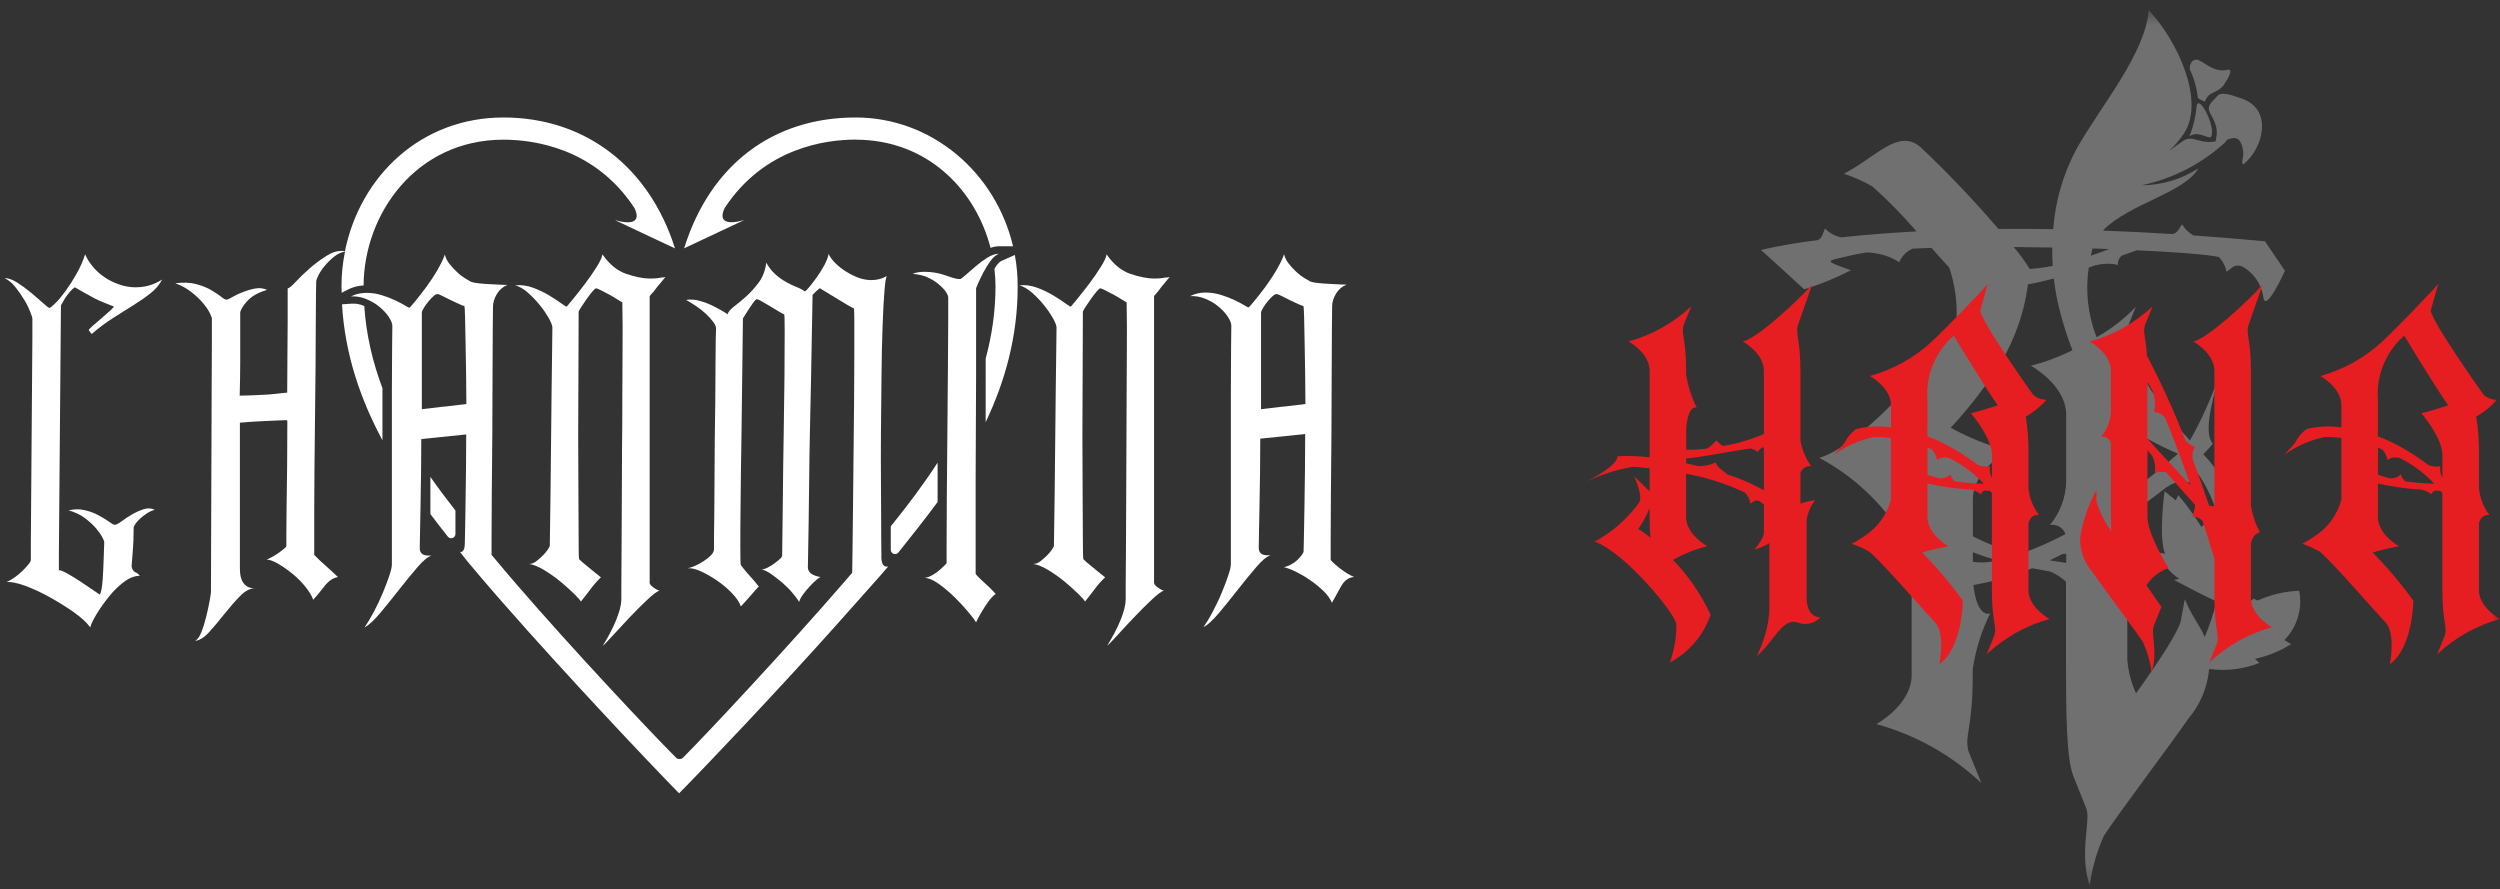 <svg width="149" height="53" viewBox="0 0 149 53" fill="none" xmlns="http://www.w3.org/2000/svg">
<rect x="0" y="0" width="149" height="53" fill="#333333" stroke="none"/>
<mask id="mask0_1_268" style="mask-type:luminance" maskUnits="userSpaceOnUse" x="94" y="0" width="56" height="53">
<path d="M149.003 0.605H94.414V52.791H149.003V0.605Z" fill="white"/>
</mask>
<g mask="url(#mask0_1_268)">
<path d="M130.915 6.344C130.865 6.94 130.728 7.526 130.508 8.083V8.113C130.994 7.784 131.565 8.259 131.764 8.176C132.133 7.631 131.016 5.51 130.917 6.341" fill="#717071"/>
<path d="M130.632 4.408C130.799 4.812 130.913 5.236 130.971 5.669C130.998 5.788 130.971 5.828 131.049 5.881C131.164 5.954 131.288 6.013 131.417 6.055C131.62 5.427 132.095 5.604 132.514 5.098C132.59 4.982 133.243 4.049 132.744 4.162C131.992 4.336 131.468 3.775 131.069 3.602C130.995 3.56 130.908 3.547 130.825 3.565C130.741 3.583 130.668 3.631 130.617 3.7C130.572 3.764 130.54 3.836 130.522 3.913C130.505 3.989 130.503 4.069 130.516 4.146C130.536 4.202 130.611 4.349 130.632 4.407" fill="#717071"/>
<path d="M136.149 38.149C136.523 37.768 136.8 37.301 136.954 36.789C137.108 36.277 137.135 35.736 137.033 35.211C136.175 35.242 135.331 35.44 134.548 35.794L134.309 35.675C133.779 36.166 133.297 36.706 132.868 37.287L132.669 37.142C133.467 34.958 133.64 32.595 133.166 30.318C132.84 29.096 132.203 27.979 131.318 27.077C131.522 26.865 131.712 26.656 131.887 26.45C131.351 25.821 131.754 24.176 132.312 22.213C131.846 23.614 131.246 24.968 130.519 26.254C129.391 25.028 128.406 23.678 127.585 22.228C127.375 22.765 127.31 23.347 127.395 23.917C127.169 23.665 126.948 23.395 126.733 23.121C126.608 21.281 126.307 20.883 126.549 20.128L127.297 18.284C126.611 19.002 125.822 19.613 124.956 20.098C124.44 18.779 124.279 17.348 124.489 15.947L124.932 15.793L124.918 15.81C125.348 15.697 125.8 15.69 126.234 15.788C126.219 15.683 126.233 15.576 126.275 15.478C126.316 15.38 126.383 15.295 126.469 15.233C126.81 15.107 127.107 14.997 127.345 14.917C129.404 15.012 131.053 15.131 131.844 15.246C131.987 15.267 132.125 15.295 132.259 15.326C132.484 15.57 132.638 15.87 132.704 16.195C132.965 16.053 133.139 15.679 133.66 15.893C133.987 16.078 134.268 16.335 134.481 16.645C134.695 16.954 134.835 17.308 134.891 17.68C134.998 18.77 136.183 16.138 136.183 16.138L134.992 14.38C133.512 14.242 132.09 14.126 130.725 14.032C130.449 13.874 130.218 13.646 130.056 13.371C129.887 13.555 129.827 13.87 129.488 13.95C128.035 13.859 126.65 13.79 125.331 13.743C126.876 12.136 130.202 11.496 131.021 10.035C130.013 10.689 128.838 11.038 127.637 11.042C129.491 10.654 131.207 9.775 132.606 8.499C132.655 8.447 132.697 8.388 132.729 8.325C133.157 8.178 133.553 8.07 133.696 9.026C133.741 9.328 133.555 9.67 133.69 9.808C134.902 8.86 135.528 6.455 133.516 5.842C132.935 5.632 132.435 5.494 132.212 5.668C132.031 5.866 131.66 6.166 131.647 6.421C131.635 6.704 131.831 6.868 132.004 7.314C132.1 7.544 132.138 7.794 132.116 8.042L132.053 8.426C131.01 8.613 130.714 7.999 130.102 8.406C129.865 8.564 129.575 8.774 129.264 9.008C129.612 8.686 129.92 8.323 130.181 7.927C131.417 5.99 129.8 2.464 128.065 0.605C127.868 3.19 125.231 6.276 123.775 8.851C122.974 10.336 122.496 11.974 122.37 13.657C121.223 13.638 120.135 13.634 119.106 13.645C117.644 11.934 116.091 10.304 114.454 8.76C113.124 7.64 111.827 9.36 109.896 10.354C110.487 10.552 111.058 10.806 111.601 11.113C112.532 11.949 113.41 12.844 114.227 13.791C112.483 13.885 110.991 14.011 109.747 14.146C109.373 14.081 109.031 13.895 108.772 13.618C108.648 13.837 108.661 14.161 108.337 14.313C107.2 14.447 106.07 14.641 104.953 14.895C104.953 14.895 107.395 17.108 107.527 17.243C108.489 16.948 109.422 16.568 110.316 16.108C108.577 15.477 108.818 15.59 110.368 15.212C110.619 15.15 110.928 15.095 111.282 15.046C111.96 15.065 112.621 15.265 113.195 15.626C113.346 15.262 113.634 14.972 113.997 14.819C114.355 14.801 114.728 14.786 115.114 14.773C115.479 15.177 115.838 15.579 116.178 15.959C116.52 16.968 116.665 18.033 116.607 19.097C116.364 20.362 111.186 26.48 108.432 27.289C110.194 28.229 111.716 29.561 112.882 31.183C113.327 31.84 112.397 33.812 112.397 33.812L113.934 32.309V40.24C113.934 42.009 111.832 43.156 111.832 43.156C114.173 43.801 116.32 45.006 118.09 46.668L117.341 44.824C117.042 43.889 117.575 43.502 117.575 40.241V39.873C117.747 38.719 118.099 37.599 118.618 36.554C118.618 36.554 117.85 36.919 117.612 34.866C118.047 34.791 118.632 34.67 119.383 34.476C119.974 34.315 120.553 34.111 121.115 33.867C121.486 33.938 121.846 34.003 122.187 34.062C122.534 34.208 122.854 34.413 123.133 34.666V39.269C123.133 42.531 123.156 45.221 123.576 46.264L124.344 48.186C124.628 48.894 123.899 50.816 124.546 52.787C124.682 51.757 124.968 50.752 125.396 49.804C126.206 48.554 129.434 44.279 130.42 42.84C131.131 42.003 131.566 40.966 131.665 39.872C132.677 40.01 133.707 39.885 134.656 39.511L134.395 39.269C135.159 39.103 135.888 38.807 136.55 38.392L136.149 38.149ZM126.785 25.712C127.209 25.845 127.626 25.999 128.034 26.173C128.61 26.494 129.202 26.784 129.808 27.043C128.82 27.904 127.807 28.727 126.785 29.478V25.712ZM124.611 15.244C124.641 15.098 124.675 14.953 124.712 14.809C125.051 14.819 125.385 14.831 125.712 14.843C125.356 14.981 124.987 15.116 124.611 15.242M122.314 14.752C122.31 15.115 122.319 15.481 122.342 15.849C121.887 15.935 121.426 15.996 120.964 16.031V16.019C120.683 15.562 120.366 15.129 120.016 14.723C120.78 14.728 121.552 14.738 122.314 14.752ZM118.787 22.319C119.9 20.72 120.614 18.877 120.867 16.946C121.364 16.859 121.884 16.739 122.408 16.598C122.486 17.28 122.613 17.956 122.789 18.62C122.988 19.384 123.23 20.136 123.516 20.872C122.727 21.269 121.898 21.579 121.042 21.798C121.042 21.798 123.144 22.945 123.144 24.714V28.676C123.13 29.631 122.788 30.553 122.174 31.285C122.368 31.253 122.567 31.29 122.737 31.389C122.906 31.488 123.036 31.644 123.103 31.83C122.276 32.273 121.418 32.655 120.535 32.971C120.396 32.787 120.31 32.568 120.286 32.338C120.125 32.479 119.932 32.579 119.723 32.628C119.515 32.677 119.297 32.674 119.09 32.62C118.573 32.436 118.069 32.216 117.582 31.963V29.773C117.582 28.004 119.684 26.857 119.684 26.857C118.491 26.549 117.342 26.091 116.265 25.491C117.186 24.499 118.029 23.437 118.787 22.315M112.809 28.559C113.25 28.312 113.661 28.015 114.033 27.673C113.981 28.205 113.941 28.881 113.941 29.773V30.632C113.64 29.902 113.261 29.208 112.811 28.56M117.584 33.491V32.915C118.068 33.103 118.562 33.264 119.063 33.399C118.58 33.524 118.078 33.553 117.584 33.486M122.923 33.02C122.992 33.02 123.067 33.011 123.146 33V33.55C122.828 33.505 122.5 33.455 122.166 33.398C122.413 33.279 122.666 33.153 122.922 33.021M126.786 39.27V30.734C127.616 30.178 128.421 29.594 129.166 29.002L129.155 29.027C129.346 28.882 129.568 28.783 129.802 28.736C130.037 28.689 130.279 28.695 130.511 28.754C130.49 28.463 130.236 28.16 130.598 27.788C130.78 27.986 130.955 28.189 131.12 28.402C131.738 29.358 132.159 30.426 132.36 31.546C132.561 32.666 132.538 33.814 132.291 34.925C132.16 33.651 131.875 32.397 131.444 31.191L131.201 31.399C130.79 30.735 130.329 30.102 129.823 29.508L129.679 29.822L129.009 29.277C129.009 29.277 128.635 31.997 129.035 32.995L128.647 32.942C128.875 33.586 129.313 34.135 129.891 34.5L129.571 34.562C129.571 34.562 131.473 35.588 132.104 35.836C131.929 36.564 131.694 37.276 131.401 37.964C131.102 37.238 130.618 36.723 130.216 35.71L130.003 36.841C130.003 37.409 128.725 39.348 127.307 41.322C127.012 40.677 126.835 39.985 126.785 39.278" fill="#717071"/>
<path d="M107.675 35.581V30.987C107.741 30.557 107.915 30.151 108.183 29.808C107.884 29.849 107.59 29.918 107.305 30.015V28.212C107.338 28.073 107.423 27.951 107.542 27.872C107.662 27.793 107.807 27.763 107.948 27.787C107.622 27.333 107.402 26.811 107.305 26.26V22.097C107.305 20.146 106.985 19.916 107.164 19.356L108.006 16.956C107.15 17.931 104.725 20.174 103.87 20.353C103.87 20.353 105.127 21.039 105.127 22.097V25.865C104.347 26.202 103.529 26.442 102.692 26.581C102.542 26.493 102.409 26.379 102.299 26.244C102.141 26.429 101.959 26.592 101.758 26.729C101.341 26.79 100.919 26.814 100.498 26.8V25.583C100.599 24.052 101.124 24.301 101.124 24.301C100.811 23.673 100.598 23.001 100.493 22.307V22.096C100.493 20.145 100.174 19.915 100.353 19.355L100.801 18.252C99.744 19.246 98.46 19.967 97.061 20.352C97.061 20.352 98.318 21.039 98.318 22.096V27.254C97.683 27.178 97.043 27.158 96.405 27.193C96.36 27.686 95.488 28.2 94.414 28.781C95.335 28.31 96.324 27.985 97.345 27.82C97.67 27.844 97.994 27.873 98.316 27.907V29.285L97.396 28.387C97.396 28.387 97.953 29.567 97.687 29.96C96.989 30.93 96.077 31.726 95.023 32.288C96.668 32.771 99.764 36.431 99.91 37.187C99.922 37.97 99.79 38.749 99.523 39.484C100.662 38.879 101.529 37.865 101.949 36.645C101.395 35.431 100.636 34.322 99.704 33.366C100.347 33.008 101.034 32.733 101.748 32.55C101.748 32.55 100.491 31.863 100.491 30.81V28.236C101.701 28.451 102.878 28.826 103.988 29.352C104.176 29.522 104.293 29.758 104.315 30.01C104.481 29.942 104.607 29.729 104.903 29.889C104.981 29.945 105.056 30.005 105.128 30.069V31.739C105.128 32.111 104.56 32.759 104.56 32.759C104.873 32.671 105.173 32.541 105.452 32.372V36.44C105.383 37.365 105.128 38.267 104.702 39.092C105.67 38.337 106.223 36.794 107.118 37.096C107.352 37.192 107.609 37.214 107.855 37.16C108.102 37.106 108.326 36.978 108.498 36.794C108.111 36.794 107.675 36.522 107.675 35.584M98.371 32.062C98.148 31.857 97.902 31.679 97.638 31.532C97.908 31.144 98.135 30.728 98.316 30.291V30.807C98.316 31.342 98.34 31.744 98.371 32.062ZM105.062 29.186C104.395 28.813 103.692 28.511 102.963 28.284C102.767 28.098 102.376 27.894 102.247 27.566C101.927 27.716 101.576 27.791 101.223 27.783C100.982 27.725 100.738 27.669 100.493 27.614V27.323C101.345 27.27 103.107 26.888 104.356 26.73C104.503 26.768 104.638 26.84 104.752 26.939C104.825 26.83 104.922 26.737 105.034 26.667H105.127V29.229L105.062 29.189" fill="#E71E21"/>
<path d="M120.898 35.149V31.182C121.047 30.593 121.526 30.699 121.526 30.699C121.17 30.234 120.952 29.678 120.898 29.094V27.124C120.91 26.356 120.856 25.589 120.735 24.831C121.201 24.564 121.621 24.224 121.979 23.823C121.693 23.829 121.415 23.732 121.196 23.549C120.976 23.274 117.909 18.904 118.031 18.476C118.153 18.048 118.471 16.918 118.471 16.918C118.154 17.316 116.003 19.545 115.185 20.31C114.127 21.303 112.844 22.024 111.445 22.41C111.445 22.41 112.702 23.096 112.702 24.154V25.477C112.006 25.371 111.297 25.404 110.614 25.574C110.324 25.795 110.089 26.08 109.927 26.406C109.784 26.589 109.615 26.754 109.289 27.11C110.015 26.585 110.846 26.221 111.724 26.044C112.05 26.041 112.376 26.061 112.699 26.104V29.785C112.459 30.676 111.897 31.447 111.122 31.949C110.88 32.118 110.628 32.273 110.367 32.411C110.721 32.529 111.063 32.682 111.388 32.865C111.98 33.289 114.81 36.56 115.312 37.079C115.813 37.598 115.726 38.829 115.588 39.585C116.971 38.591 116.987 35.799 116.987 35.799C116.254 34.782 115.443 33.822 114.562 32.929C115.079 32.776 115.604 32.652 116.134 32.557C116.134 32.557 114.878 31.87 114.878 30.813V28.82C115.738 29.013 116.614 29.134 117.495 29.182C117.702 29.24 117.897 29.334 118.071 29.461C118.086 29.411 118.111 29.366 118.144 29.327C118.178 29.288 118.219 29.256 118.265 29.235C118.396 29.243 118.514 29.252 118.613 29.261L118.716 29.385V35.15C118.716 37.101 119.036 37.332 118.856 37.891L118.409 38.994C119.466 38 120.749 37.279 122.148 36.894C122.148 36.894 120.891 36.208 120.891 35.15M114.878 24.155C114.878 23.882 114.872 23.646 114.861 23.434C114.868 22.784 115.013 22.142 115.286 21.551C115.558 20.96 115.953 20.433 116.443 20.005C116.643 20.331 118.182 22.889 119.064 24.158C118.494 24.346 117.857 24.543 117.462 24.625C117.462 24.625 118.719 26.068 118.719 27.125V28.447L118.69 28.416C118.602 28.22 118.569 28.003 118.593 27.789C118.359 27.822 118.121 27.8 117.897 27.724C117.441 27.376 116.964 27.057 116.468 26.767C115.96 26.466 115.426 26.21 114.873 26.003L114.878 24.155ZM116.515 28.692C116.376 28.587 116.281 28.435 116.247 28.264C116.159 28.357 116.05 28.427 115.929 28.468C115.808 28.509 115.678 28.52 115.552 28.5C115.326 28.442 115.102 28.375 114.881 28.297V26.678C114.966 26.711 115.051 26.746 115.134 26.782C115.297 26.958 115.405 27.178 115.445 27.414C115.552 27.335 115.677 27.285 115.809 27.267C115.941 27.248 116.076 27.263 116.2 27.31C116.963 27.695 117.652 28.209 118.238 28.83C117.662 28.816 117.088 28.769 116.518 28.689" fill="#E71E21"/>
<path d="M147.745 35.149V31.182C147.895 30.593 148.374 30.699 148.374 30.699C148.018 30.234 147.8 29.678 147.745 29.094V27.124C147.758 26.356 147.703 25.589 147.583 24.831C148.048 24.564 148.468 24.224 148.826 23.823C148.541 23.829 148.263 23.732 148.044 23.549C147.823 23.274 144.757 18.904 144.879 18.476C145.001 18.048 145.319 16.918 145.319 16.918C145.001 17.316 142.851 19.545 142.032 20.31C140.975 21.303 139.691 22.024 138.293 22.41C138.293 22.41 139.549 23.096 139.549 24.154V25.477C138.854 25.371 138.145 25.404 137.462 25.574C137.172 25.795 136.937 26.08 136.775 26.406C136.632 26.589 136.463 26.754 136.137 27.11C136.863 26.585 137.693 26.221 138.572 26.044C138.898 26.041 139.224 26.061 139.547 26.104V29.785C139.307 30.676 138.745 31.447 137.97 31.949C137.728 32.118 137.476 32.273 137.215 32.411C137.569 32.529 137.911 32.682 138.235 32.865C138.828 33.289 141.657 36.56 142.159 37.079C142.661 37.598 142.574 38.829 142.436 39.585C143.819 38.591 143.835 35.799 143.835 35.799C143.101 34.782 142.29 33.822 141.41 32.929C141.927 32.776 142.452 32.652 142.982 32.557C142.982 32.557 141.725 31.87 141.725 30.813V28.82C142.586 29.013 143.461 29.134 144.342 29.182C144.549 29.24 144.745 29.334 144.919 29.461C144.933 29.411 144.958 29.366 144.992 29.327C145.025 29.288 145.066 29.256 145.113 29.235C145.244 29.243 145.361 29.252 145.461 29.261L145.564 29.385V35.15C145.564 37.101 145.883 37.332 145.704 37.891L145.256 38.994C146.314 38 147.597 37.279 148.996 36.894C148.996 36.894 147.739 36.208 147.739 35.15M141.726 24.155C141.726 23.882 141.719 23.646 141.709 23.434C141.716 22.784 141.861 22.142 142.133 21.551C142.406 20.96 142.8 20.433 143.291 20.005C143.491 20.331 145.03 22.889 145.912 24.158C145.341 24.346 144.705 24.543 144.31 24.625C144.31 24.625 145.567 26.068 145.567 27.125V28.447L145.535 28.417C145.448 28.22 145.414 28.004 145.438 27.79C145.204 27.823 144.966 27.801 144.742 27.725C144.286 27.377 143.809 27.057 143.313 26.768C142.805 26.467 142.271 26.211 141.718 26.004L141.726 24.155ZM143.363 28.692C143.224 28.587 143.129 28.435 143.095 28.264C143.007 28.357 142.898 28.427 142.776 28.468C142.655 28.509 142.526 28.52 142.399 28.5C142.173 28.442 141.95 28.375 141.729 28.297V26.678C141.814 26.711 141.898 26.746 141.982 26.782C142.145 26.958 142.253 27.178 142.292 27.414C142.4 27.335 142.525 27.285 142.657 27.267C142.789 27.248 142.923 27.263 143.048 27.31C143.81 27.695 144.5 28.209 145.086 28.83C144.51 28.816 143.936 28.769 143.366 28.689" fill="#E71E21"/>
<path d="M134.155 35.634V32.443C134.242 31.787 134.69 31.723 134.69 31.723C134.423 31.227 134.242 30.69 134.155 30.134V22.098C134.155 20.147 133.836 19.916 134.015 19.357L134.857 16.957C134 17.932 131.575 20.175 130.72 20.354C130.72 20.354 131.977 21.04 131.977 22.098V30.174C131.87 30.177 131.762 30.163 131.66 30.13C131.331 29.145 131.01 28.235 130.696 27.4C130.638 27.144 130.679 26.875 130.812 26.648C130.596 26.56 130.404 26.422 130.252 26.245C129.584 24.522 128.818 22.838 127.959 21.201C127.886 20.058 127.698 19.819 127.846 19.361L128.294 18.258C127.237 19.252 125.953 19.973 124.554 20.358C124.554 20.358 125.811 21.045 125.811 22.102V24.472C125.802 25.043 125.598 25.594 125.231 26.031C125.362 26.01 125.496 26.041 125.605 26.117C125.713 26.194 125.787 26.309 125.811 26.44V30.812C125.811 31.105 125.819 31.387 125.83 31.659C125.446 31.119 125.148 30.523 124.947 29.891V29.213C124.472 30.08 124.145 31.021 123.979 31.996C123.946 32.774 124.212 33.535 124.725 34.121C125.314 34.981 127.247 37.538 127.73 38.286C127.985 38.853 128.157 39.454 128.237 40.071C128.624 38.891 128.189 37.742 128.358 37.319L128.818 36.17C128.818 36.17 128.444 35.638 127.93 34.881C128.244 34.404 128.706 34.042 129.245 33.852C129.245 33.852 127.989 31.872 127.989 30.815V26.825C128.08 26.941 128.175 27.059 128.274 27.179C128.424 27.486 128.478 27.831 128.428 28.168C128.647 28.117 128.873 28.11 129.095 28.147C129.658 28.794 130.264 29.461 130.834 30.097C130.808 30.336 130.749 30.57 130.66 30.793C130.777 30.785 130.894 30.806 131.002 30.853C131.109 30.901 131.203 30.973 131.277 31.064C131.546 31.886 131.786 32.654 131.979 33.303V35.639C131.979 37.589 132.298 37.821 132.119 38.38L131.671 39.483C132.728 38.489 134.012 37.768 135.411 37.383C135.411 37.383 134.154 36.696 134.154 35.639M127.985 22.78L128.057 22.891C128.135 23.008 128.219 23.152 128.308 23.315L128.29 23.306C128.443 23.705 128.474 24.141 128.382 24.558C128.508 24.564 128.632 24.596 128.745 24.654C128.858 24.711 128.957 24.791 129.036 24.89C129.518 26.042 130.054 27.488 130.557 28.933C129.634 27.922 128.664 26.92 127.984 26.144L127.985 22.78Z" fill="#E71E21"/>
</g>
<path d="M38.903 17.449C38.995 17.335 39.091 17.207 39.196 17.065C39.338 16.9 39.494 16.717 39.658 16.511C39.576 16.534 39.494 16.543 39.411 16.543C39.205 16.585 38.99 16.603 38.766 16.603C38.354 16.603 37.878 16.511 37.338 16.328C36.794 16.145 36.318 15.756 35.906 15.161C35.883 15.326 35.773 15.573 35.568 15.898C35.362 16.228 35.133 16.562 34.877 16.9C34.62 17.239 34.382 17.541 34.167 17.806C33.952 18.072 33.824 18.227 33.783 18.269C33.76 18.291 33.655 18.227 33.458 18.085C33.261 17.944 33.023 17.784 32.735 17.61C32.447 17.436 32.126 17.28 31.765 17.147C31.403 17.015 31.051 16.969 30.703 17.01C30.95 17.07 31.202 17.216 31.458 17.44C31.714 17.665 31.952 17.912 32.167 18.177C32.383 18.442 32.561 18.708 32.707 18.959C32.849 19.216 32.922 19.403 32.922 19.527C32.922 19.609 32.918 19.989 32.909 20.666C32.9 21.344 32.891 22.158 32.877 23.11C32.868 24.062 32.854 25.087 32.845 26.185C32.836 27.283 32.826 28.304 32.813 29.247C32.803 30.189 32.79 30.967 32.781 31.585C32.772 32.198 32.767 32.518 32.767 32.537C32.767 32.555 32.73 32.624 32.662 32.738C32.589 32.852 32.492 32.967 32.369 33.09C32.245 33.214 32.113 33.333 31.971 33.443C31.829 33.557 31.682 33.612 31.541 33.612C31.806 33.653 32.113 33.781 32.465 33.996C32.813 34.212 33.142 34.445 33.449 34.701C33.755 34.957 34.021 35.2 34.25 35.424C34.474 35.648 34.597 35.795 34.62 35.854C34.721 35.731 34.835 35.589 34.959 35.424C35.082 35.26 35.201 35.104 35.311 34.962C35.426 34.82 35.531 34.697 35.632 34.591C35.732 34.491 35.796 34.427 35.815 34.408C35.732 34.349 35.627 34.257 35.49 34.148C35.357 34.038 35.22 33.923 35.073 33.809C34.931 33.694 34.808 33.594 34.703 33.502C34.597 33.411 34.538 33.351 34.52 33.333C34.497 33.315 34.487 32.939 34.487 32.212C34.487 31.484 34.483 30.574 34.474 29.475C34.465 28.377 34.46 27.201 34.46 25.938C34.46 24.675 34.465 23.504 34.474 22.415C34.483 21.325 34.487 20.044 34.487 18.571C34.487 18.552 34.533 18.47 34.625 18.323C34.716 18.182 34.826 18.021 34.945 17.848C35.069 17.674 35.188 17.518 35.297 17.385C35.412 17.253 35.485 17.184 35.526 17.184C35.568 17.184 35.668 17.225 35.833 17.308C35.998 17.39 36.172 17.482 36.355 17.582C36.538 17.683 36.702 17.784 36.844 17.875C36.986 17.966 37.068 18.012 37.091 18.012C37.11 19.019 37.114 19.93 37.105 20.749C37.096 21.568 37.091 22.506 37.091 23.563C37.091 24.62 37.087 25.7 37.073 26.808C37.064 27.915 37.059 28.995 37.059 30.052C37.059 31.109 37.055 32.052 37.045 32.88C37.036 33.708 37.032 34.381 37.032 34.893V35.694C37.032 35.918 36.986 36.179 36.895 36.477C36.803 36.774 36.689 37.062 36.556 37.337C36.423 37.611 36.295 37.859 36.172 38.074C36.048 38.289 35.966 38.426 35.924 38.49C35.989 38.449 36.172 38.261 36.478 37.923C36.785 37.584 37.123 37.223 37.494 36.829C37.865 36.44 38.222 36.079 38.569 35.754C38.917 35.424 39.164 35.241 39.306 35.2C39.201 35.177 39.077 35.113 38.922 34.999C38.766 34.884 38.702 34.779 38.72 34.674V17.646C38.72 17.646 38.798 17.559 38.89 17.445" fill="white"/>
<path d="M52.533 33.145C52.533 32.711 52.52 32.715 52.52 32.07C52.52 31.937 52.52 31.805 52.52 31.658C52.52 30.83 52.515 29.883 52.506 28.83C52.497 27.773 52.497 26.693 52.506 25.586C52.515 24.478 52.524 23.389 52.538 22.323C52.547 21.257 52.57 20.296 52.602 19.445C52.634 18.593 52.666 17.898 52.712 17.353C52.753 16.809 52.803 16.507 52.867 16.447C52.579 16.612 52.272 16.694 51.943 16.694C51.636 16.694 51.339 16.63 51.051 16.511C50.762 16.388 50.502 16.246 50.268 16.081C50.03 15.916 49.838 15.747 49.682 15.573C49.527 15.399 49.431 15.248 49.389 15.129C49.348 15.335 49.261 15.559 49.129 15.807C48.996 16.054 48.85 16.283 48.699 16.498C48.543 16.713 48.401 16.905 48.268 17.065C48.136 17.23 48.035 17.331 47.975 17.372C47.834 17.271 47.66 17.175 47.454 17.097C47.248 17.015 47.037 16.914 46.822 16.791C46.607 16.667 46.401 16.52 46.209 16.347C46.012 16.173 45.834 15.944 45.669 15.656C45.61 16.127 45.454 16.53 45.207 16.855C44.96 17.184 44.708 17.459 44.452 17.687C44.196 17.912 43.962 18.108 43.743 18.273C43.528 18.438 43.4 18.593 43.358 18.735C43.317 18.694 43.207 18.621 43.033 18.52C42.859 18.42 42.654 18.31 42.416 18.195C42.178 18.081 41.926 17.989 41.661 17.921C41.395 17.848 41.139 17.834 40.892 17.875C41.075 17.98 41.276 18.099 41.491 18.246C41.706 18.387 41.903 18.543 42.077 18.708C42.251 18.873 42.397 19.033 42.507 19.184C42.621 19.339 42.676 19.468 42.676 19.568C42.676 19.632 42.672 19.861 42.658 20.259C42.649 20.657 42.644 21.17 42.644 21.797C42.644 22.424 42.64 23.124 42.631 23.902C42.621 24.68 42.612 25.476 42.599 26.286C42.59 27.096 42.585 27.883 42.585 28.656C42.585 29.43 42.58 30.111 42.571 30.715C42.562 31.32 42.553 31.992 42.553 32.729C42.553 32.852 42.493 32.976 42.37 33.1C42.246 33.223 42.095 33.342 41.926 33.452C41.752 33.566 41.578 33.658 41.404 33.731C41.23 33.804 41.093 33.85 40.988 33.868C41.194 33.85 41.455 33.91 41.77 34.051C42.086 34.193 42.411 34.381 42.74 34.605C43.07 34.829 43.367 35.081 43.633 35.36C43.898 35.635 44.072 35.9 44.154 36.143C44.214 36.079 44.306 35.987 44.415 35.864C44.53 35.74 44.64 35.612 44.754 35.479C44.868 35.346 44.969 35.227 45.061 35.127C45.152 35.026 45.207 34.971 45.23 34.971C45.189 34.912 45.111 34.811 45.001 34.678C44.887 34.546 44.772 34.413 44.649 34.28C44.525 34.148 44.42 34.019 44.324 33.896C44.232 33.772 44.173 33.699 44.154 33.681C44.132 33.662 44.123 33.287 44.123 32.56C44.123 31.832 44.127 30.926 44.141 29.837C44.15 28.748 44.164 27.576 44.187 26.313C44.205 25.05 44.223 23.879 44.232 22.79C44.242 21.705 44.26 20.433 44.278 18.978C44.42 18.754 44.539 18.566 44.63 18.424C44.722 18.282 44.809 18.154 44.891 18.04C44.974 17.93 45.033 17.861 45.074 17.838C45.115 17.82 45.216 17.852 45.381 17.948C45.546 18.04 45.719 18.145 45.903 18.255C46.086 18.369 46.269 18.474 46.443 18.58C46.616 18.685 46.712 18.735 46.735 18.735C46.758 18.735 46.767 19.088 46.767 19.797C46.767 20.506 46.763 21.394 46.754 22.456C46.745 23.522 46.726 24.671 46.708 25.901C46.685 27.132 46.671 28.281 46.662 29.347C46.653 30.413 46.644 31.301 46.63 32.011C46.621 32.715 46.616 33.081 46.616 33.104C46.616 33.164 46.571 33.237 46.479 33.319C46.388 33.402 46.278 33.489 46.154 33.58C46.031 33.672 45.898 33.754 45.756 33.827C45.614 33.9 45.491 33.937 45.386 33.937C45.527 33.96 45.715 34.047 45.939 34.198C46.163 34.353 46.388 34.527 46.616 34.719C46.841 34.916 47.047 35.118 47.23 35.337C47.413 35.552 47.545 35.731 47.628 35.873C47.669 35.731 47.751 35.575 47.875 35.41C47.998 35.246 48.131 35.086 48.273 34.935C48.415 34.779 48.552 34.651 48.671 34.55C48.795 34.445 48.877 34.395 48.918 34.395C48.424 34.312 48.168 34.129 48.149 33.841C48.149 33.8 48.154 33.539 48.163 33.058C48.172 32.578 48.181 31.951 48.195 31.182C48.204 30.413 48.214 29.549 48.227 28.583C48.236 27.617 48.25 26.629 48.273 25.613C48.291 24.597 48.314 23.613 48.337 22.662C48.355 21.71 48.374 20.854 48.383 20.094C48.392 19.335 48.41 18.497 48.429 17.573L48.644 17.358L48.859 17.175C49.266 17.422 49.595 17.623 49.843 17.774C50.09 17.93 50.319 18.067 50.533 18.191C50.749 18.314 50.868 18.374 50.886 18.374C50.904 18.374 50.918 18.621 50.918 19.111V21.064C50.918 21.875 50.913 22.799 50.904 23.833C50.895 24.867 50.881 25.924 50.872 27C50.863 28.075 50.849 29.137 50.84 30.185C50.831 31.233 50.822 32.157 50.808 32.967C50.803 33.337 50.799 33.731 50.79 34.138C50.639 34.312 50.488 34.491 50.332 34.669C46.877 38.66 42.169 43.693 40.704 45.162C40.658 45.208 40.594 45.235 40.526 45.235H40.475C40.407 45.235 40.343 45.208 40.297 45.162C38.778 43.643 34.188 38.769 30.797 34.839C30.683 34.706 30.573 34.578 30.463 34.45C30.353 34.321 30.243 34.193 30.138 34.07C29.845 33.722 29.561 33.388 29.296 33.068V32.216C29.296 31.48 29.301 30.56 29.31 29.462C29.319 28.363 29.328 27.174 29.342 25.892C29.351 24.611 29.355 23.417 29.355 22.309C29.355 21.202 29.36 20.268 29.369 19.509C29.378 18.749 29.383 18.342 29.383 18.278C29.383 18.031 29.461 17.784 29.612 17.523C29.767 17.266 29.978 17.088 30.243 16.983C30.161 16.983 30.024 16.978 29.827 16.969C29.63 16.96 29.429 16.951 29.209 16.937C28.994 16.928 28.784 16.91 28.578 16.891C28.372 16.873 28.207 16.841 28.083 16.8C28.001 16.759 27.878 16.685 27.713 16.585C27.548 16.484 27.383 16.356 27.223 16.2C27.058 16.045 26.912 15.884 26.775 15.711C26.642 15.537 26.555 15.358 26.514 15.171C26.431 15.418 26.28 15.724 26.07 16.095C25.855 16.466 25.622 16.813 25.379 17.143C25.132 17.472 24.912 17.752 24.72 17.989C24.523 18.227 24.418 18.342 24.395 18.342C24.372 18.342 24.285 18.296 24.134 18.204C23.979 18.113 23.787 18.008 23.549 17.898C23.311 17.784 23.045 17.683 22.748 17.591C22.45 17.5 22.148 17.454 21.842 17.454C21.787 17.454 21.732 17.459 21.677 17.463C21.398 17.482 21.142 17.55 20.922 17.669C21.183 17.651 21.439 17.687 21.691 17.774C21.736 17.788 21.782 17.806 21.832 17.825C22.13 17.948 22.391 18.099 22.615 18.287C22.839 18.47 23.027 18.671 23.169 18.886C23.311 19.101 23.384 19.28 23.384 19.426C23.384 19.527 23.379 19.943 23.37 20.671C23.361 21.399 23.356 22.286 23.356 23.334V33.639C23.356 33.786 23.306 34.01 23.201 34.317C23.096 34.623 22.972 34.962 22.816 35.333C22.661 35.703 22.487 36.069 22.295 36.44C22.098 36.811 21.91 37.127 21.727 37.392C21.974 37.268 22.281 36.985 22.652 36.545C23.022 36.106 23.393 35.644 23.773 35.159C24.153 34.678 24.514 34.23 24.866 33.823C25.214 33.411 25.503 33.177 25.727 33.113H25.544C25.461 33.113 25.379 33.104 25.297 33.081C25.214 33.058 25.146 33.013 25.095 32.944C25.045 32.871 25.017 32.775 25.017 32.651C25.017 32.587 25.022 32.326 25.031 31.869C25.04 31.406 25.049 30.848 25.063 30.194C25.063 30.093 25.063 29.983 25.068 29.878C25.077 29.315 25.086 28.734 25.095 28.121C25.095 27.956 25.095 27.796 25.1 27.64C25.104 27.105 25.109 26.611 25.109 26.167L27.786 25.892C27.786 26.57 27.781 27.306 27.772 28.107C27.763 28.908 27.749 29.663 27.74 30.368C27.736 30.665 27.731 30.935 27.727 31.191C27.722 31.548 27.713 31.869 27.708 32.152C27.699 32.633 27.699 32.418 27.699 32.441C27.699 32.926 27.434 32.903 27.429 32.916C27.507 33.013 27.736 33.306 27.813 33.402C28.353 34.056 28.967 34.774 29.625 35.529C29.731 35.648 29.831 35.767 29.937 35.886C33.739 40.229 38.869 45.656 40.475 47.281C41.986 45.757 46.223 41.3 49.783 37.323C50.039 37.035 50.296 36.751 50.543 36.468C51.257 35.662 52.337 34.468 52.945 33.754C52.945 33.754 52.529 33.932 52.529 33.173M26.477 24.231C25.933 24.295 25.489 24.346 25.141 24.387V18.635C25.141 18.575 25.182 18.474 25.265 18.342C25.347 18.209 25.438 18.081 25.544 17.957C25.644 17.834 25.745 17.733 25.837 17.651C25.928 17.568 26.006 17.527 26.065 17.527C26.125 17.527 26.235 17.568 26.39 17.651C26.546 17.733 26.711 17.816 26.884 17.898C27.058 17.98 27.223 18.058 27.379 18.127C27.534 18.2 27.63 18.236 27.672 18.236C27.69 18.236 27.708 18.456 27.717 18.9C27.727 19.339 27.736 19.87 27.749 20.483C27.759 21.097 27.768 21.737 27.781 22.405C27.791 23.073 27.795 23.632 27.795 24.08C27.466 24.121 27.031 24.172 26.486 24.236" fill="white"/>
<path d="M68.955 17.449C69.046 17.335 69.142 17.207 69.248 17.065C69.39 16.9 69.545 16.717 69.71 16.511C69.628 16.534 69.545 16.543 69.463 16.543C69.257 16.585 69.042 16.603 68.818 16.603C68.406 16.603 67.93 16.511 67.385 16.328C66.841 16.145 66.365 15.756 65.953 15.161C65.93 15.326 65.82 15.573 65.614 15.898C65.408 16.228 65.18 16.562 64.923 16.9C64.667 17.239 64.429 17.541 64.214 17.806C63.999 18.072 63.871 18.227 63.83 18.269C63.807 18.291 63.702 18.227 63.505 18.085C63.308 17.944 63.07 17.784 62.782 17.61C62.493 17.436 62.173 17.28 61.812 17.147C61.45 17.015 61.098 16.969 60.75 17.01C60.997 17.07 61.249 17.216 61.505 17.44C61.761 17.665 61.999 17.912 62.214 18.177C62.429 18.442 62.608 18.708 62.754 18.959C62.896 19.216 62.969 19.403 62.969 19.527C62.969 19.609 62.965 19.989 62.956 20.666C62.947 21.344 62.933 22.158 62.924 23.11C62.914 24.062 62.901 25.087 62.892 26.185C62.882 27.283 62.873 28.304 62.86 29.247C62.85 30.189 62.837 30.967 62.828 31.585C62.818 32.198 62.814 32.518 62.814 32.537C62.814 32.555 62.777 32.624 62.709 32.738C62.635 32.852 62.539 32.967 62.416 33.09C62.292 33.214 62.159 33.333 62.018 33.443C61.876 33.557 61.729 33.612 61.587 33.612C61.853 33.653 62.159 33.781 62.512 33.996C62.86 34.212 63.189 34.445 63.496 34.701C63.802 34.957 64.068 35.2 64.296 35.424C64.521 35.648 64.644 35.795 64.667 35.854C64.768 35.731 64.882 35.589 65.006 35.424C65.129 35.26 65.248 35.104 65.358 34.962C65.472 34.82 65.578 34.697 65.683 34.591C65.784 34.491 65.848 34.427 65.866 34.408C65.784 34.349 65.674 34.257 65.541 34.148C65.408 34.038 65.267 33.923 65.125 33.809C64.983 33.694 64.859 33.594 64.754 33.502C64.649 33.411 64.589 33.351 64.571 33.333C64.553 33.315 64.539 32.939 64.539 32.212C64.539 31.484 64.534 30.574 64.525 29.475C64.516 28.377 64.511 27.201 64.511 25.938C64.511 24.675 64.516 23.504 64.525 22.415C64.534 21.325 64.539 20.044 64.539 18.571C64.539 18.552 64.585 18.47 64.676 18.323C64.768 18.182 64.878 18.021 64.997 17.848C65.12 17.674 65.239 17.518 65.349 17.385C65.463 17.253 65.537 17.184 65.578 17.184C65.619 17.184 65.72 17.225 65.884 17.308C66.049 17.39 66.223 17.482 66.406 17.582C66.589 17.683 66.754 17.784 66.9 17.875C67.042 17.966 67.124 18.012 67.147 18.012C67.166 19.019 67.17 19.93 67.161 20.749C67.152 21.568 67.147 22.506 67.147 23.563C67.147 24.62 67.143 25.7 67.134 26.808C67.124 27.915 67.12 28.995 67.12 30.052C67.12 31.109 67.115 32.052 67.106 32.88C67.097 33.708 67.092 34.381 67.092 34.893V35.694C67.092 35.918 67.047 36.179 66.955 36.477C66.864 36.774 66.749 37.062 66.617 37.337C66.484 37.611 66.356 37.859 66.232 38.074C66.109 38.289 66.026 38.426 65.985 38.49C66.044 38.449 66.232 38.261 66.539 37.923C66.845 37.584 67.184 37.223 67.555 36.829C67.925 36.44 68.282 36.079 68.63 35.754C68.978 35.424 69.225 35.241 69.367 35.2C69.266 35.177 69.138 35.113 68.982 34.999C68.827 34.884 68.763 34.779 68.781 34.674V17.646C68.781 17.646 68.859 17.559 68.95 17.445" fill="white"/>
<path d="M79.308 33.337V32.198C79.308 31.461 79.313 30.541 79.322 29.443C79.331 28.345 79.341 27.155 79.354 25.874C79.363 24.593 79.368 23.398 79.368 22.291C79.368 21.183 79.373 20.25 79.382 19.49C79.391 18.731 79.395 18.323 79.395 18.259C79.395 18.012 79.473 17.765 79.624 17.504C79.78 17.248 79.99 17.07 80.256 16.964C80.173 16.964 80.036 16.96 79.839 16.951C79.642 16.942 79.441 16.932 79.226 16.919C79.011 16.91 78.8 16.891 78.595 16.873C78.389 16.855 78.224 16.823 78.1 16.781C78.018 16.74 77.894 16.667 77.73 16.566C77.565 16.466 77.4 16.337 77.236 16.182C77.071 16.026 76.924 15.866 76.792 15.692C76.659 15.518 76.572 15.34 76.531 15.152C76.448 15.399 76.302 15.706 76.087 16.077C75.872 16.447 75.638 16.795 75.396 17.125C75.149 17.454 74.929 17.733 74.732 17.971C74.536 18.209 74.43 18.323 74.407 18.323C74.385 18.323 74.298 18.278 74.147 18.186C73.991 18.095 73.799 17.989 73.561 17.88C73.323 17.765 73.058 17.665 72.76 17.573C72.463 17.482 72.161 17.436 71.854 17.436C71.506 17.436 71.2 17.509 70.93 17.651C71.236 17.633 71.538 17.683 71.836 17.806C72.133 17.93 72.394 18.081 72.618 18.268C72.843 18.452 73.03 18.653 73.172 18.868C73.314 19.083 73.387 19.262 73.387 19.408C73.387 19.509 73.382 19.925 73.373 20.653C73.364 21.38 73.36 22.268 73.36 23.316V33.621C73.36 33.768 73.309 33.992 73.204 34.298C73.103 34.605 72.975 34.944 72.82 35.314C72.669 35.685 72.49 36.051 72.298 36.422C72.106 36.792 71.913 37.108 71.731 37.374C71.978 37.25 72.284 36.966 72.655 36.527C73.025 36.088 73.396 35.626 73.776 35.141C74.156 34.66 74.517 34.212 74.87 33.804C75.218 33.392 75.506 33.159 75.73 33.095H75.547C75.465 33.095 75.382 33.086 75.3 33.063C75.218 33.04 75.149 32.994 75.099 32.926C75.048 32.852 75.021 32.756 75.021 32.633C75.021 32.569 75.025 32.308 75.034 31.85C75.044 31.388 75.053 30.83 75.066 30.175C75.076 29.521 75.085 28.826 75.099 28.098C75.108 27.37 75.112 26.721 75.112 26.144L77.789 25.869C77.789 26.547 77.785 27.283 77.775 28.084C77.766 28.885 77.757 29.64 77.743 30.345C77.734 31.054 77.721 31.649 77.711 32.129C77.702 32.61 77.693 32.862 77.693 32.885C77.693 32.907 77.661 32.962 77.602 33.054C77.542 33.145 77.46 33.241 77.355 33.347C77.249 33.447 77.13 33.543 76.984 33.621C76.842 33.704 76.686 33.768 76.522 33.804C76.705 33.845 76.938 33.932 77.213 34.065C77.487 34.198 77.771 34.362 78.059 34.559C78.347 34.756 78.613 34.971 78.86 35.205C79.107 35.443 79.281 35.68 79.382 35.928C79.546 35.639 79.725 35.319 79.922 34.957C80.118 34.6 80.379 34.408 80.704 34.39C80.416 34.266 80.118 34.083 79.812 33.836C79.505 33.589 79.331 33.424 79.29 33.342M76.494 24.231C75.95 24.295 75.506 24.346 75.158 24.387V18.635C75.158 18.575 75.199 18.474 75.281 18.342C75.364 18.209 75.455 18.081 75.556 17.957C75.657 17.834 75.757 17.733 75.849 17.651C75.941 17.568 76.018 17.527 76.078 17.527C76.137 17.527 76.247 17.568 76.403 17.651C76.558 17.733 76.723 17.816 76.892 17.898C77.066 17.98 77.231 18.058 77.386 18.127C77.542 18.195 77.638 18.236 77.679 18.236C77.698 18.236 77.716 18.456 77.725 18.9C77.734 19.339 77.743 19.87 77.757 20.483C77.766 21.097 77.775 21.737 77.789 22.405C77.798 23.073 77.803 23.632 77.803 24.08C77.474 24.121 77.039 24.172 76.494 24.236" fill="white"/>
<path d="M8.121 17.125C7.774 17.125 7.435 17.07 7.105 16.955C6.776 16.841 6.479 16.694 6.213 16.511C5.948 16.328 5.714 16.118 5.522 15.88C5.325 15.642 5.179 15.404 5.074 15.157C4.95 15.546 4.781 15.93 4.566 16.31C4.351 16.69 4.136 17.028 3.921 17.326C3.705 17.623 3.504 17.866 3.321 18.049C3.138 18.232 3.014 18.337 2.95 18.355C2.909 18.355 2.786 18.264 2.58 18.076C2.374 17.893 2.14 17.687 1.87 17.463C1.605 17.239 1.326 17.033 1.042 16.85C0.754 16.667 0.498 16.575 0.273 16.575C0.521 16.699 0.74 16.882 0.932 17.129C1.129 17.376 1.303 17.628 1.454 17.884C1.61 18.14 1.724 18.378 1.806 18.593C1.889 18.808 1.93 18.937 1.93 18.978V20.099C1.93 20.827 1.838 31.599 1.838 32.294V33.37C1.838 33.434 1.793 33.52 1.701 33.63C1.61 33.745 1.491 33.873 1.349 34.015C1.202 34.157 1.047 34.294 0.873 34.413C0.699 34.536 0.539 34.628 0.397 34.687C0.662 34.669 1.033 34.742 1.504 34.916C1.976 35.09 2.465 35.314 2.964 35.593C3.463 35.873 3.943 36.166 4.396 36.486C4.845 36.806 5.174 37.104 5.38 37.392C5.421 37.209 5.545 36.948 5.751 36.609C5.957 36.271 6.199 35.928 6.474 35.58C6.753 35.232 7.055 34.934 7.38 34.687C7.71 34.44 8.025 34.317 8.336 34.317C8.254 34.216 8.163 34.143 8.057 34.102C7.957 34.06 7.883 33.946 7.842 33.763C7.842 33.704 7.938 32.669 7.952 32.198C7.961 31.727 7.966 31.48 7.966 31.461C7.966 31.397 8.002 31.32 8.076 31.214C8.144 31.113 8.24 31.008 8.35 30.908C8.465 30.807 8.597 30.702 8.748 30.601C8.899 30.5 9.059 30.427 9.224 30.386C9.018 30.285 8.794 30.271 8.547 30.354C8.3 30.436 8.066 30.541 7.838 30.679C7.613 30.811 7.412 30.944 7.238 31.077C7.064 31.21 6.927 31.278 6.822 31.278C6.781 31.278 6.675 31.219 6.501 31.095C6.328 30.972 6.117 30.844 5.87 30.711C5.623 30.578 5.348 30.473 5.042 30.404C4.735 30.331 4.415 30.34 4.09 30.418C4.461 30.523 4.776 30.67 5.042 30.866C5.307 31.063 5.527 31.26 5.705 31.466C5.879 31.672 6.007 31.85 6.09 32.006C6.172 32.161 6.213 32.258 6.213 32.299C6.213 32.317 6.163 33.983 6.122 34.527C6.08 35.072 6.016 35.374 5.939 35.433C5.875 35.392 5.733 35.296 5.508 35.141C5.284 34.985 5.037 34.82 4.772 34.646C4.506 34.472 4.255 34.317 4.017 34.184C3.779 34.051 3.609 33.983 3.509 33.983V33.228C3.509 32.766 3.513 32.161 3.522 31.411C3.532 30.66 3.609 20.9 3.632 18.2C3.715 18.058 3.797 17.912 3.879 17.77C3.962 17.646 4.053 17.523 4.159 17.399C4.259 17.276 4.364 17.184 4.465 17.125C4.607 17.207 4.776 17.303 4.973 17.417C5.17 17.532 5.371 17.642 5.586 17.756C5.801 17.87 6.016 17.966 6.231 18.049C6.447 18.131 6.625 18.204 6.771 18.264C6.813 18.264 6.758 18.337 6.602 18.479C6.447 18.621 6.268 18.781 6.067 18.955C5.861 19.129 5.678 19.289 5.513 19.431C5.348 19.573 5.275 19.655 5.298 19.678C5.316 19.719 5.353 19.77 5.403 19.834C5.454 19.893 5.481 19.916 5.481 19.893C5.911 19.522 6.337 19.207 6.758 18.941C7.179 18.676 7.577 18.424 7.957 18.186C8.336 17.948 8.675 17.715 8.973 17.477C9.27 17.244 9.499 16.969 9.664 16.662C9.398 16.827 9.137 16.946 8.881 17.015C8.625 17.088 8.373 17.12 8.126 17.12" fill="white"/>
<path d="M59.022 35.058C58.889 34.935 58.756 34.811 58.623 34.688C58.491 34.564 58.376 34.459 58.285 34.363C58.193 34.271 58.148 34.212 58.148 34.193V28.656C58.148 27.654 58.152 26.62 58.161 25.567C58.17 24.51 58.175 23.485 58.175 22.492V17.184C58.175 17.184 58.216 17.061 58.299 16.877C58.381 16.694 58.482 16.484 58.605 16.246C58.729 16.008 58.866 15.784 59.022 15.569C59.177 15.354 59.346 15.203 59.529 15.125C59.324 15.125 59.099 15.203 58.852 15.354C58.605 15.509 58.376 15.678 58.161 15.862C57.946 16.045 57.749 16.214 57.576 16.369C57.402 16.52 57.292 16.612 57.251 16.63C57.109 16.653 56.825 16.585 56.404 16.429C55.983 16.273 55.548 16.2 55.095 16.2C54.807 16.2 54.574 16.241 54.391 16.324C54.72 16.347 55.008 16.411 55.269 16.525C55.526 16.64 55.745 16.772 55.928 16.928C56.111 17.079 56.258 17.23 56.358 17.372C56.459 17.514 56.514 17.637 56.514 17.742V19.033C56.514 19.834 56.509 20.817 56.496 21.984C56.486 23.151 56.477 24.41 56.464 25.75C56.454 27.096 56.445 28.345 56.431 29.503C56.422 30.66 56.418 31.622 56.418 32.381V33.553C56.418 33.553 56.377 33.626 56.294 33.704C56.212 33.786 56.111 33.877 55.988 33.983C55.864 34.088 55.727 34.184 55.571 34.276C55.416 34.367 55.26 34.422 55.095 34.445C55.342 34.445 55.635 34.569 55.974 34.816C56.313 35.063 56.638 35.337 56.944 35.644C57.251 35.95 57.525 36.248 57.759 36.536C57.997 36.825 58.134 37.008 58.175 37.09C58.317 36.783 58.509 36.449 58.742 36.092C58.976 35.735 59.177 35.502 59.342 35.401C59.26 35.301 59.15 35.186 59.017 35.063" fill="white"/>
<path d="M25.652 30.638C25.991 31.091 26.339 31.539 26.691 31.983C26.842 32.171 27.144 32.065 27.144 31.823V30.427C26.631 29.773 26.128 29.105 25.652 28.423V30.638Z" fill="white"/>
<path d="M55.877 27.581C55.026 28.894 54.074 30.153 53.09 31.37V32.77C53.09 33.008 53.392 33.118 53.543 32.93C54.165 32.152 55.277 30.752 55.881 29.919V27.581H55.877Z" fill="white"/>
<path d="M22.794 23.137C22.222 21.614 21.829 19.989 21.71 18.241C21.692 18.232 21.678 18.223 21.66 18.218C21.426 18.122 21.193 18.081 20.955 18.099L20.383 18.136C20.561 21.138 21.486 23.797 22.794 26.24V23.142V23.137Z" fill="white"/>
<path d="M59.712 15.537C59.602 15.587 59.492 15.688 59.387 15.834C59.341 15.894 59.309 15.962 59.268 16.026C59.309 16.374 59.332 16.717 59.332 17.065C59.332 18.584 59.112 20.012 58.746 21.371V25.16C59.904 22.721 60.654 20.058 60.654 17.065C60.654 16.424 60.595 15.797 60.485 15.194L59.716 15.537H59.712Z" fill="white"/>
<path d="M21.67 16.996C21.702 12.722 24.814 8.325 30.003 8.325C31.797 8.325 35.444 8.81 37.801 12.379C37.833 12.439 38.506 13.642 36.652 13.12L38.712 14.091L40.231 14.805C38.684 9.917 34.859 7.002 30.003 7.002C25.148 7.002 21.487 10.425 20.558 14.969C20.22 14.919 19.872 14.997 19.515 15.216C19.144 15.441 18.797 15.697 18.467 15.985C18.138 16.273 17.858 16.543 17.621 16.8C17.383 17.056 17.227 17.184 17.145 17.184V19.23C17.145 19.792 17.14 20.433 17.131 21.151C17.122 21.87 17.117 22.616 17.117 23.398C16.911 23.421 16.669 23.444 16.394 23.476C16.115 23.508 15.845 23.526 15.58 23.536C15.314 23.545 15.063 23.558 14.825 23.568C14.587 23.577 14.408 23.581 14.285 23.581C14.303 22.886 14.317 22.231 14.317 21.627V18.598C14.381 18.415 14.481 18.241 14.623 18.076C14.724 17.934 14.88 17.788 15.085 17.646C15.291 17.504 15.566 17.381 15.918 17.276C15.694 17.175 15.451 17.147 15.195 17.198C14.939 17.248 14.692 17.321 14.459 17.413C14.221 17.504 14.019 17.6 13.845 17.706C13.671 17.811 13.553 17.861 13.493 17.861C13.434 17.861 13.324 17.802 13.168 17.678C13.017 17.555 12.816 17.422 12.569 17.28C12.322 17.138 12.024 17.019 11.676 16.928C11.329 16.836 10.917 16.823 10.445 16.882C10.793 17.006 11.109 17.175 11.383 17.39C11.662 17.605 11.891 17.82 12.074 18.035C12.257 18.25 12.399 18.452 12.491 18.635C12.582 18.818 12.628 18.932 12.628 18.973V20.25C12.628 21.06 12.623 22.071 12.614 23.279C12.605 24.487 12.601 25.792 12.601 27.187C12.601 28.583 12.596 29.878 12.587 31.077C12.578 32.276 12.573 33.676 12.573 35.278C12.573 35.342 12.546 35.516 12.495 35.799C12.445 36.088 12.376 36.399 12.294 36.737C12.212 37.076 12.116 37.387 12.001 37.676C11.887 37.964 11.759 38.138 11.617 38.197C11.882 38.174 12.166 38.001 12.463 37.676C12.761 37.346 13.063 36.989 13.369 36.6C13.676 36.211 13.983 35.859 14.294 35.539C14.6 35.223 14.898 35.063 15.186 35.063C14.962 35.063 14.788 35.012 14.664 34.907C14.541 34.806 14.454 34.687 14.404 34.555C14.353 34.422 14.321 34.294 14.312 34.17C14.303 34.047 14.298 33.955 14.298 33.896V25.192C14.504 25.174 14.756 25.151 15.053 25.133C15.351 25.114 15.644 25.096 15.927 25.087C16.216 25.078 16.467 25.064 16.683 25.055C16.898 25.046 17.017 25.041 17.035 25.041C17.076 25.041 17.108 25.05 17.126 25.073C17.126 25.997 17.122 26.904 17.113 27.796C17.104 28.688 17.09 29.485 17.081 30.18C17.071 30.876 17.067 31.443 17.067 31.873V32.55C17.067 32.592 16.943 32.706 16.696 32.889C16.449 33.072 16.184 33.228 15.895 33.351C16.06 33.351 16.284 33.434 16.573 33.598C16.861 33.763 17.149 33.969 17.451 34.212C17.749 34.459 18.009 34.724 18.234 35.012C18.458 35.301 18.604 35.543 18.664 35.749C18.87 35.525 19.094 35.25 19.341 34.934C19.588 34.619 19.854 34.436 20.142 34.395C20.082 34.335 19.977 34.234 19.835 34.102C19.694 33.969 19.538 33.832 19.373 33.685C19.209 33.543 19.067 33.411 18.943 33.287C18.82 33.164 18.746 33.09 18.728 33.072V30.519C18.728 29.759 18.733 28.894 18.742 27.919C18.751 26.945 18.76 25.952 18.774 24.936C18.783 23.92 18.792 22.931 18.806 21.966C18.815 21 18.82 20.136 18.82 19.367C18.82 18.598 18.824 17.976 18.833 17.504C18.842 17.033 18.847 16.786 18.847 16.768C18.847 16.703 18.893 16.585 18.984 16.397C19.076 16.214 19.204 16.022 19.369 15.829C19.533 15.633 19.716 15.454 19.922 15.29C20.119 15.134 20.334 15.038 20.563 14.992C20.426 15.665 20.352 16.36 20.352 17.074C20.352 17.202 20.362 17.326 20.366 17.454L20.719 17.266C21.002 17.115 21.327 17.033 21.675 17.01" fill="white"/>
<path d="M50.996 8.325C55.279 8.325 58.149 11.322 59.036 14.772C59.206 14.713 59.37 14.676 59.531 14.676H60.377C59.343 10.279 55.531 7.002 50.996 7.002C46.054 7.002 42.338 9.83 40.787 14.759C40.783 14.772 40.778 14.786 40.773 14.8L42.293 14.086L44.356 13.116C42.457 13.651 43.208 12.37 43.208 12.37C45.565 8.805 49.207 8.32 51.001 8.32" fill="white"/>
</svg>

